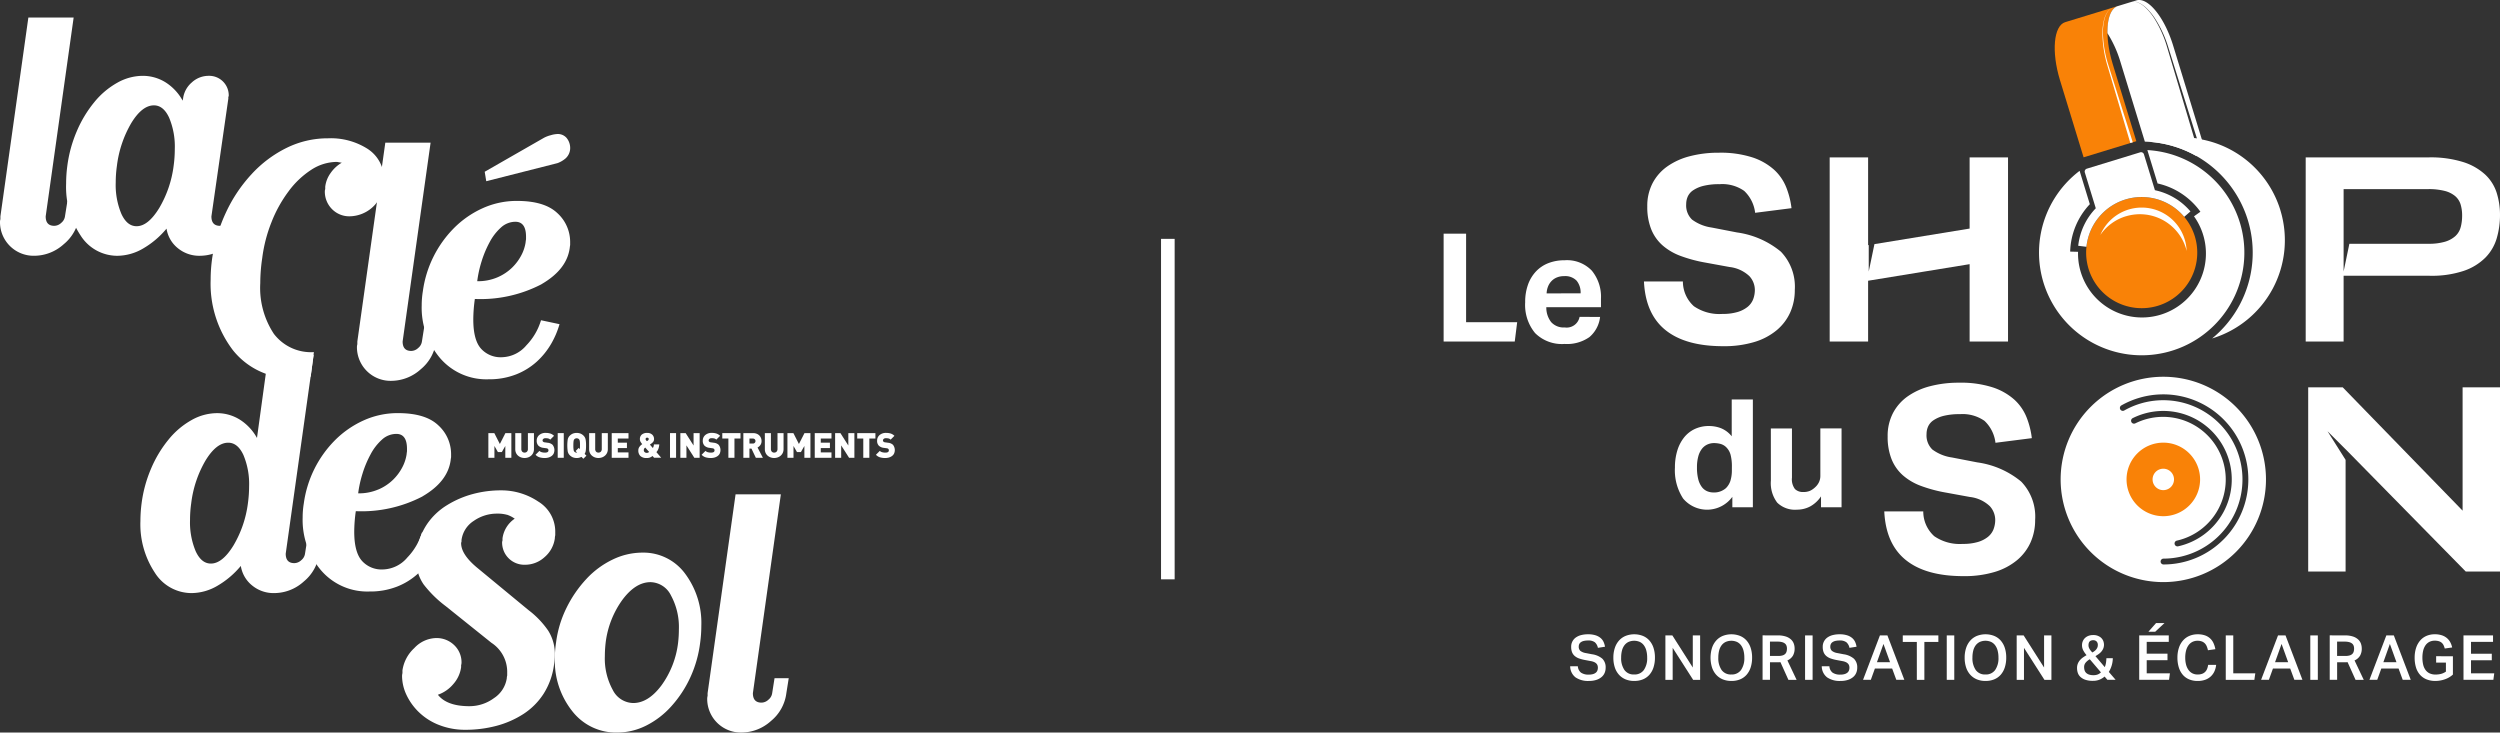 <svg xmlns="http://www.w3.org/2000/svg" xmlns:xlink="http://www.w3.org/1999/xlink" width="367.131" height="107.577" viewBox="0 0 367.131 107.577">
  <rect x="0" y="0" width="367.131" height="107.577" fill="#333333" stroke="none"/>
  <defs>
    <clipPath id="clip-path">
      <rect id="Rectangle_927" data-name="Rectangle 927" width="131.406" height="105" fill="#fff"/>
    </clipPath>
    <clipPath id="clip-path-2">
      <rect id="Rectangle_931" data-name="Rectangle 931" width="155.131" height="100" fill="#fff"/>
    </clipPath>
  </defs>
  <g id="Groupe_5771" data-name="Groupe 5771" transform="translate(0 -3.423)">
    <g id="Groupe_313" data-name="Groupe 313" transform="translate(0 6)">
      <g id="Groupe_312" data-name="Groupe 312" clip-path="url(#clip-path)">
        <path id="Tracé_290" data-name="Tracé 290" d="M9.369,33.277a6.477,6.477,0,0,1-4.337,1.706A4.939,4.939,0,0,1,0,29.953a1.55,1.55,0,0,1,.06-.347V29.2L4.165,0h6.65L6.709,29.2c0,.927.423,1.386,1.27,1.386a1.52,1.52,0,0,0,1.012-.434,1.485,1.485,0,0,0,.549-.952L9.89,27h2.082l-.347,2.2a6.3,6.3,0,0,1-2.255,4.077" transform="translate(0 0)" fill="#fff"/>
        <path id="Tracé_291" data-name="Tracé 291" d="M43.6,40.529a1.528,1.528,0,0,0,1.012-.434,1.492,1.492,0,0,0,.55-.952l.345-2.2h2.084l-.349,2.2a6.278,6.278,0,0,1-2.253,4.076,6.47,6.47,0,0,1-4.337,1.706A4.938,4.938,0,0,1,37.385,43.8a4.575,4.575,0,0,1-1.648-2.861,12.79,12.79,0,0,1-3.44,2.917,7.575,7.575,0,0,1-3.788,1.072A6.37,6.37,0,0,1,23.1,41.918a12.878,12.878,0,0,1-2.109-7.575,20.126,20.126,0,0,1,.173-2.6,19.169,19.169,0,0,1,1.386-5.09,17.5,17.5,0,0,1,2.573-4.278,11.71,11.71,0,0,1,3.384-2.862,7.654,7.654,0,0,1,3.7-1.012,6.3,6.3,0,0,1,3.385.954,7.381,7.381,0,0,1,2.515,2.69l.056-.289a3.725,3.725,0,0,1,1.272-2.373,3.631,3.631,0,0,1,2.486-.983,2.868,2.868,0,0,1,2.951,2.948l-.06.175v.233L42.327,39.143c0,.927.425,1.386,1.274,1.386m-8.963-2.572a16.187,16.187,0,0,0,2.139-6.216,18.387,18.387,0,0,0,.173-2.488,10.962,10.962,0,0,0-.84-4.626c-.557-1.193-1.3-1.791-2.225-1.791q-1.735,0-3.325,2.6a16.36,16.36,0,0,0-2.112,6.3,17.164,17.164,0,0,0-.172,2.427,10.943,10.943,0,0,0,.838,4.626q.838,1.8,2.225,1.794,1.678,0,3.3-2.631" transform="translate(-11.281 -9.941)" fill="#fff"/>
        <path id="Tracé_292" data-name="Tracé 292" d="M122.685,72.991a6.491,6.491,0,0,1-4.337,1.7,4.939,4.939,0,0,1-5.033-5.029,1.638,1.638,0,0,1,.058-.349v-.4l4.107-29.2h6.65l-4.107,29.2c0,.927.425,1.388,1.272,1.388a1.523,1.523,0,0,0,1.012-.434,1.5,1.5,0,0,0,.549-.954l.347-2.2h2.084l-.349,2.2a6.289,6.289,0,0,1-2.253,4.078" transform="translate(-60.896 -21.341)" fill="#fff"/>
        <path id="Tracé_293" data-name="Tracé 293" d="M151.474,59.023a19.386,19.386,0,0,1-9.8,2.168,22.329,22.329,0,0,0-.229,3.007q0,3.009,1.126,4.281a3.865,3.865,0,0,0,3.036,1.27,4.858,4.858,0,0,0,3.645-1.763,8.952,8.952,0,0,0,2.138-3.67l2.718.578a12.732,12.732,0,0,1-1.216,2.862,11.065,11.065,0,0,1-2.08,2.6,9.9,9.9,0,0,1-3.065,1.908,10.759,10.759,0,0,1-4.048.723,8.954,8.954,0,0,1-7.143-3.124,11.458,11.458,0,0,1-2.687-7.746,12.877,12.877,0,0,1,.173-2.084,16.276,16.276,0,0,1,4.568-9.252,14.135,14.135,0,0,1,4.221-2.92,12.113,12.113,0,0,1,5.031-1.068q4.047,0,5.927,1.79a5.718,5.718,0,0,1,1.88,4.281v.4c-.038.231-.056.367-.056.4q-.407,3.183-4.137,5.349M145,58.011a7.1,7.1,0,0,0,2.169-1.446,7.194,7.194,0,0,0,1.361-1.85,5.919,5.919,0,0,0,.6-1.848c0-.04.022-.193.06-.465v-.347q0-2.195-1.561-2.2a3.133,3.133,0,0,0-2.112.838,7.753,7.753,0,0,0-1.676,2.169,15.477,15.477,0,0,0-1.185,2.831,16.847,16.847,0,0,0-.634,2.891A7.243,7.243,0,0,0,145,58.011m-1.879-15.5,8.674-4.971a4.434,4.434,0,0,1,1.041-.4,3.938,3.938,0,0,1,.983-.173,1.7,1.7,0,0,1,1.33.578,2.339,2.339,0,0,1,.52,1.619A2.059,2.059,0,0,1,155,40.548a3.86,3.86,0,0,1-1.185.694L143.348,43.9Z" transform="translate(-71.941 -19.865)" fill="#fff"/>
        <path id="Tracé_294" data-name="Tracé 294" d="M63.367,107.081h6.65l-4.106,29.2q0,1.388,1.274,1.386a1.531,1.531,0,0,0,1.012-.433,1.493,1.493,0,0,0,.548-.952l.347-2.2h2.082l-.347,2.2a6.285,6.285,0,0,1-2.255,4.077,6.479,6.479,0,0,1-4.337,1.706,4.942,4.942,0,0,1-3.265-1.127,4.573,4.573,0,0,1-1.65-2.863,12.8,12.8,0,0,1-3.44,2.919,7.583,7.583,0,0,1-3.788,1.071,6.37,6.37,0,0,1-5.406-3.007,12.865,12.865,0,0,1-2.111-7.576,20.459,20.459,0,0,1,.173-2.6,19.14,19.14,0,0,1,1.388-5.088,17.426,17.426,0,0,1,2.573-4.278,11.721,11.721,0,0,1,3.383-2.862,7.64,7.64,0,0,1,3.7-1.012,6.291,6.291,0,0,1,3.383.952,7.415,7.415,0,0,1,2.517,2.69ZM58.222,135.1a16.175,16.175,0,0,0,2.138-6.216,18.374,18.374,0,0,0,.175-2.486,10.956,10.956,0,0,0-.84-4.626q-.838-1.79-2.226-1.791-1.735,0-3.325,2.6a16.315,16.315,0,0,0-2.111,6.3,17.188,17.188,0,0,0-.172,2.429,10.94,10.94,0,0,0,.837,4.626q.838,1.8,2.226,1.794,1.675,0,3.3-2.633" transform="translate(-23.954 -57.546)" fill="#fff"/>
        <path id="Tracé_295" data-name="Tracé 295" d="M113.682,137.81a19.388,19.388,0,0,1-9.8,2.168,22.282,22.282,0,0,0-.231,3.007q0,3.009,1.127,4.281a3.861,3.861,0,0,0,3.036,1.272,4.856,4.856,0,0,0,3.643-1.766,8.934,8.934,0,0,0,2.14-3.67l2.717.578a12.762,12.762,0,0,1-1.214,2.862,11.108,11.108,0,0,1-2.081,2.6,9.9,9.9,0,0,1-3.065,1.908,10.766,10.766,0,0,1-4.048.723,8.953,8.953,0,0,1-7.141-3.124,11.451,11.451,0,0,1-2.689-7.747,12.663,12.663,0,0,1,.173-2.084,16.268,16.268,0,0,1,4.568-9.252,14.169,14.169,0,0,1,4.222-2.92,12.1,12.1,0,0,1,5.03-1.068q4.05,0,5.927,1.791a5.712,5.712,0,0,1,1.879,4.281v.4c-.039.229-.058.365-.058.4q-.406,3.182-4.134,5.349m-6.476-1.012a7.058,7.058,0,0,0,2.168-1.446,7.178,7.178,0,0,0,1.359-1.849,6.014,6.014,0,0,0,.607-1.85c0-.04.019-.192.058-.463v-.349q0-2.2-1.562-2.2a3.126,3.126,0,0,0-2.11.838,7.726,7.726,0,0,0-1.677,2.169,15.33,15.33,0,0,0-1.185,2.832,16.848,16.848,0,0,0-.636,2.891,7.248,7.248,0,0,0,2.978-.578" transform="translate(-51.631 -67.488)" fill="#fff"/>
        <path id="Tracé_296" data-name="Tracé 296" d="M143.049,153.69a5.072,5.072,0,0,0-1.476-.173,5.918,5.918,0,0,0-3.412,1.07,3.946,3.946,0,0,0-1.793,2.807v.229a1.006,1.006,0,0,0-.058.231q0,1.621,2.257,3.527l7.631,6.3a13.061,13.061,0,0,1,2.891,3.009,6.393,6.393,0,0,1,.983,3.585,8.289,8.289,0,0,1-.116,1.386,10.429,10.429,0,0,1-1.532,4.308,9.979,9.979,0,0,1-2.978,2.98,13.876,13.876,0,0,1-3.961,1.735,17.656,17.656,0,0,1-4.539.578,10.453,10.453,0,0,1-3.846-.694,8.849,8.849,0,0,1-2.978-1.88,8.624,8.624,0,0,1-1.85-2.575,6.623,6.623,0,0,1-.636-2.774,2.55,2.55,0,0,1,.058-.407v-.4a5.533,5.533,0,0,1,1.735-3.265,4.517,4.517,0,0,1,3.18-1.476,3.7,3.7,0,0,1,2.689,1.043,3.473,3.473,0,0,1,1.07,2.6,1.613,1.613,0,0,1-.058.345v.289a4.68,4.68,0,0,1-1.128,2.458,5.183,5.183,0,0,1-2.284,1.59q1.328,1.681,4.626,1.679a6.048,6.048,0,0,0,3.614-1.187,4.234,4.234,0,0,0,1.88-2.92,1.647,1.647,0,0,1,.058-.4v-.4a5.094,5.094,0,0,0-2.313-4.4l-6.708-5.378a16.825,16.825,0,0,1-3.238-3.18,6.2,6.2,0,0,1-1.1-3.759,7.23,7.23,0,0,1,.116-1.272,9.26,9.26,0,0,1,1.474-3.844A9.594,9.594,0,0,1,134.2,152.3a14.169,14.169,0,0,1,3.789-1.65,15.834,15.834,0,0,1,4.162-.55,9.722,9.722,0,0,1,5.493,1.65,5.168,5.168,0,0,1,2.489,4.538v.4a2.3,2.3,0,0,0-.06.463,4.394,4.394,0,0,1-1.5,2.747,4.237,4.237,0,0,1-2.891,1.127,3.258,3.258,0,0,1-3.351-3.352l.056-.233v-.289a4.152,4.152,0,0,1,1.793-2.891,4.255,4.255,0,0,0-1.126-.578" transform="translate(-68.593 -80.667)" fill="#fff"/>
        <path id="Tracé_297" data-name="Tracé 297" d="M195.248,172.924a12.082,12.082,0,0,1,2.4,7.689,18.049,18.049,0,0,1-.173,2.486,17.192,17.192,0,0,1-1.446,5.089,16.725,16.725,0,0,1-2.774,4.223,12.494,12.494,0,0,1-3.731,2.861,9.519,9.519,0,0,1-4.25,1.012,8.135,8.135,0,0,1-6.563-3.121,11.877,11.877,0,0,1-2.573-7.806,15.505,15.505,0,0,1,.173-2.257,16.031,16.031,0,0,1,1.533-5.116,17.566,17.566,0,0,1,2.92-4.252,12.8,12.8,0,0,1,3.874-2.86,10.03,10.03,0,0,1,4.337-1.012,7.594,7.594,0,0,1,6.274,3.065m-11.768,12.143a9.533,9.533,0,0,0,1.156,4.942,3.427,3.427,0,0,0,3.007,1.937q2.2,0,4.135-2.571a13.33,13.33,0,0,0,2.457-6.276,16.649,16.649,0,0,0,.116-1.964,9.712,9.712,0,0,0-1.156-4.975,3.426,3.426,0,0,0-3.007-1.964q-2.2,0-4.134,2.6a13.5,13.5,0,0,0-2.458,6.3,17.732,17.732,0,0,0-.116,1.968" transform="translate(-94.657 -91.283)" fill="#fff"/>
        <path id="Tracé_298" data-name="Tracé 298" d="M233.877,184.635a6.475,6.475,0,0,1-4.337,1.7,4.939,4.939,0,0,1-5.033-5.029,1.641,1.641,0,0,1,.058-.349v-.4l4.107-29.2h6.65l-4.107,29.2c0,.927.425,1.388,1.272,1.388a1.52,1.52,0,0,0,1.012-.434,1.489,1.489,0,0,0,.549-.954l.347-2.2h2.084l-.349,2.2a6.286,6.286,0,0,1-2.253,4.078" transform="translate(-120.652 -81.339)" fill="#fff"/>
        <path id="Tracé_299" data-name="Tracé 299" d="M90.03,39.954A10.049,10.049,0,0,0,84.1,38.335a13.639,13.639,0,0,0-6.042,1.39A17.427,17.427,0,0,0,72.884,43.6,21.665,21.665,0,0,0,69.1,49.266a24.3,24.3,0,0,0-2,6.65,22.522,22.522,0,0,0-.229,3.18,16.1,16.1,0,0,0,3.265,10.348,10.924,10.924,0,0,0,9.052,4.107,14.021,14.021,0,0,0,2.379-.224l.466-3.594h-.011a6.852,6.852,0,0,1-5.869-2.687,12.245,12.245,0,0,1-1.995-7.432,25.353,25.353,0,0,1,.289-3.7,21.536,21.536,0,0,1,1.359-5.264,19.311,19.311,0,0,1,2.516-4.537,12.777,12.777,0,0,1,3.325-3.154A6.956,6.956,0,0,1,85.433,41.8c.192.04.423.078.694.118a5.123,5.123,0,0,0-1.648,1.53,4.3,4.3,0,0,0-.781,1.995V45.8a.913.913,0,0,0-.058.289,3.628,3.628,0,0,0,1.041,2.631,3.545,3.545,0,0,0,2.659,1.068,5.11,5.11,0,0,0,4.915-4.337,3.367,3.367,0,0,1,.059-.518v-.465a5.222,5.222,0,0,0-2.284-4.51" transform="translate(-35.937 -20.601)" fill="#fff"/>
        <path id="Tracé_300" data-name="Tracé 300" d="M157.522,135.547v-1.735l-.514.9h-.57l-.514-.9v1.735h-.891v-3.623h.875l.814,1.6.814-1.6h.875v3.623Z" transform="translate(-83.316 -70.897)" fill="#fff"/>
        <path id="Tracé_301" data-name="Tracé 301" d="M166.211,134.807a1.207,1.207,0,0,1-.3.414,1.332,1.332,0,0,1-.443.265,1.543,1.543,0,0,1-.532.092,1.527,1.527,0,0,1-.53-.092,1.341,1.341,0,0,1-.44-.265,1.176,1.176,0,0,1-.295-.414,1.321,1.321,0,0,1-.1-.532v-2.351h.89v2.331a.558.558,0,0,0,.127.389.45.45,0,0,0,.351.14.467.467,0,0,0,.356-.14.543.543,0,0,0,.132-.389v-2.331h.89v2.351a1.3,1.3,0,0,1-.106.532" transform="translate(-87.903 -70.897)" fill="#fff"/>
        <path id="Tracé_302" data-name="Tracé 302" d="M172.672,134.886a1.007,1.007,0,0,1-.3.359,1.422,1.422,0,0,1-.448.222,1.887,1.887,0,0,1-.544.076,2.609,2.609,0,0,1-.781-.1,1.389,1.389,0,0,1-.594-.374l.57-.57a.778.778,0,0,0,.348.193,1.687,1.687,0,0,0,.461.061q.519,0,.519-.326a.3.3,0,0,0-.071-.214.4.4,0,0,0-.239-.1l-.214-.031-.224-.031a1.244,1.244,0,0,1-.728-.321,1.008,1.008,0,0,1-.249-.728,1.056,1.056,0,0,1,.359-.824,1.394,1.394,0,0,1,.965-.321,2.142,2.142,0,0,1,.694.1,1.359,1.359,0,0,1,.526.331l-.56.56a.619.619,0,0,0-.3-.175,1.689,1.689,0,0,0-.387-.038.467.467,0,0,0-.326.1.308.308,0,0,0-.112.234.23.23,0,0,0,.071.168.411.411,0,0,0,.249.107l.2.025.239.036a1.217,1.217,0,0,1,.712.3,1.244,1.244,0,0,1,.163,1.277" transform="translate(-91.361 -70.861)" fill="#fff"/>
        <rect id="Rectangle_925" data-name="Rectangle 925" width="0.89" height="3.623" transform="translate(81.9 61.027)" fill="#fff"/>
        <path id="Tracé_303" data-name="Tracé 303" d="M182.443,135.654l-.279-.28a1.38,1.38,0,0,1-.7.168,1.467,1.467,0,0,1-.565-.1,1.387,1.387,0,0,1-.448-.306,1.072,1.072,0,0,1-.3-.555,6.145,6.145,0,0,1,0-1.761,1.076,1.076,0,0,1,.3-.555,1.393,1.393,0,0,1,.448-.305,1.619,1.619,0,0,1,1.13,0,1.391,1.391,0,0,1,.447.305,1.073,1.073,0,0,1,.3.555,4.7,4.7,0,0,1,.063.88,6,6,0,0,1-.036.746,1.188,1.188,0,0,1-.173.491l.265.265Zm-.5-2.353a1.872,1.872,0,0,0-.025-.249.659.659,0,0,0-.041-.145.463.463,0,0,0-.058-.1.35.35,0,0,0-.145-.114.5.5,0,0,0-.211-.044.478.478,0,0,0-.208.044.4.4,0,0,0-.148.114.486.486,0,0,0-.058.1.628.628,0,0,0-.038.143c-.01.061-.019.144-.025.249s-.011.239-.011.4,0,.3.011.4.015.184.025.247a.618.618,0,0,0,.038.145.472.472,0,0,0,.058.1.424.424,0,0,0,.148.117.459.459,0,0,0,.208.046.357.357,0,0,0,.071-.005l-.229-.229.453-.453.173.173c.013-.162.02-.341.02-.534,0-.163,0-.3-.008-.4" transform="translate(-96.777 -70.861)" fill="#fff"/>
        <path id="Tracé_304" data-name="Tracé 304" d="M189.662,134.807a1.2,1.2,0,0,1-.3.414,1.326,1.326,0,0,1-.443.265,1.543,1.543,0,0,1-.532.092,1.526,1.526,0,0,1-.53-.092,1.342,1.342,0,0,1-.44-.265,1.176,1.176,0,0,1-.295-.414,1.321,1.321,0,0,1-.1-.532v-2.351h.89v2.331a.558.558,0,0,0,.127.389.45.45,0,0,0,.351.14.467.467,0,0,0,.356-.14.543.543,0,0,0,.132-.389v-2.331h.89v2.351a1.3,1.3,0,0,1-.106.532" transform="translate(-100.506 -70.897)" fill="#fff"/>
        <path id="Tracé_305" data-name="Tracé 305" d="M194.193,135.547v-3.623h2.463v.794h-1.572v.606h1.343v.794h-1.343v.636h1.572v.794Z" transform="translate(-104.36 -70.897)" fill="#fff"/>
        <path id="Tracé_306" data-name="Tracé 306" d="M204.7,135.262a1.62,1.62,0,0,1-.359.209,1.308,1.308,0,0,1-.481.072,1.281,1.281,0,0,1-.926-.293,1.111,1.111,0,0,1-.3-.836.857.857,0,0,1,.168-.517,1.548,1.548,0,0,1,.407-.389,2.047,2.047,0,0,1-.244-.341.819.819,0,0,1-.1-.408.832.832,0,0,1,.278-.656,1.153,1.153,0,0,1,.786-.244,1.046,1.046,0,0,1,.743.252.861.861,0,0,1,.27.659.643.643,0,0,1-.089.343,1.028,1.028,0,0,1-.267.278l-.114.086c-.049.038-.1.071-.14.1l.427.494a.583.583,0,0,0,.112-.227,1.722,1.722,0,0,0,.056-.3h.784a2.349,2.349,0,0,1-.128.643,1.489,1.489,0,0,1-.295.492l.707.829h-1.048l-.229-.265Zm-1.048-1.252a.532.532,0,0,0-.168.175.484.484,0,0,0-.045.222.347.347,0,0,0,.124.272.436.436,0,0,0,.3.109.518.518,0,0,0,.206-.035.667.667,0,0,0,.15-.1Zm.28-1.45a.2.2,0,0,0-.229.219.236.236,0,0,0,.056.139,1.459,1.459,0,0,0,.127.145l.01.01.062-.043.061-.044a.276.276,0,0,0,.142-.213c0-.142-.076-.214-.229-.214" transform="translate(-108.894 -70.861)" fill="#fff"/>
        <rect id="Rectangle_926" data-name="Rectangle 926" width="0.89" height="3.623" transform="translate(98.392 61.027)" fill="#fff"/>
        <path id="Tracé_307" data-name="Tracé 307" d="M218.034,135.547l-1.16-1.822v1.822h-.891v-3.623h.779l1.161,1.822v-1.822h.891v3.623Z" transform="translate(-116.07 -70.897)" fill="#fff"/>
        <path id="Tracé_308" data-name="Tracé 308" d="M225.393,134.886a1.007,1.007,0,0,1-.3.359,1.423,1.423,0,0,1-.448.222,1.887,1.887,0,0,1-.544.076,2.609,2.609,0,0,1-.781-.1,1.389,1.389,0,0,1-.594-.374l.57-.57a.777.777,0,0,0,.348.193,1.687,1.687,0,0,0,.461.061q.519,0,.519-.326a.3.3,0,0,0-.071-.214.4.4,0,0,0-.239-.1l-.214-.031-.224-.031a1.244,1.244,0,0,1-.728-.321A1.008,1.008,0,0,1,222.9,133a1.055,1.055,0,0,1,.359-.824,1.394,1.394,0,0,1,.965-.321,2.143,2.143,0,0,1,.694.1,1.359,1.359,0,0,1,.526.331l-.56.56a.619.619,0,0,0-.3-.175,1.69,1.69,0,0,0-.387-.038.467.467,0,0,0-.326.1.308.308,0,0,0-.112.234.23.23,0,0,0,.071.168.411.411,0,0,0,.249.107l.2.025.239.036a1.217,1.217,0,0,1,.712.3,1.243,1.243,0,0,1,.163,1.277" transform="translate(-119.694 -70.861)" fill="#fff"/>
        <path id="Tracé_309" data-name="Tracé 309" d="M231.085,132.718v2.829h-.891v-2.829H229.3v-.794h2.672v.794Z" transform="translate(-123.229 -70.897)" fill="#fff"/>
        <path id="Tracé_310" data-name="Tracé 310" d="M237.813,135.548l-.641-1.348h-.3v1.348h-.891v-3.623h1.435a1.394,1.394,0,0,1,.525.094,1.108,1.108,0,0,1,.392.259,1.134,1.134,0,0,1,.239.377,1.2,1.2,0,0,1,.081.435.983.983,0,0,1-.171.582,1.1,1.1,0,0,1-.42.364l.784,1.511Zm-.155-2.715a.372.372,0,0,0-.282-.109h-.5v.733h.5a.371.371,0,0,0,.282-.11.368.368,0,0,0,0-.514" transform="translate(-126.817 -70.897)" fill="#fff"/>
        <path id="Tracé_311" data-name="Tracé 311" d="M245.443,134.807a1.2,1.2,0,0,1-.3.414,1.326,1.326,0,0,1-.443.265,1.543,1.543,0,0,1-.532.092,1.527,1.527,0,0,1-.53-.092,1.342,1.342,0,0,1-.44-.265,1.176,1.176,0,0,1-.295-.414,1.321,1.321,0,0,1-.1-.532v-2.351h.891v2.331a.558.558,0,0,0,.127.389.45.45,0,0,0,.351.14.467.467,0,0,0,.356-.14.543.543,0,0,0,.132-.389v-2.331h.89v2.351a1.3,1.3,0,0,1-.106.532" transform="translate(-130.483 -70.897)" fill="#fff"/>
        <path id="Tracé_312" data-name="Tracé 312" d="M252.462,135.547v-1.735l-.514.9h-.57l-.514-.9v1.735h-.891v-3.623h.875l.814,1.6.814-1.6h.875v3.623Z" transform="translate(-134.337 -70.897)" fill="#fff"/>
        <path id="Tracé_313" data-name="Tracé 313" d="M258.642,135.547v-3.623H261.1v.794h-1.572v.606h1.343v.794h-1.343v.636H261.1v.794Z" transform="translate(-138.995 -70.897)" fill="#fff"/>
        <path id="Tracé_314" data-name="Tracé 314" d="M267.16,135.547,266,133.726v1.822h-.89v-3.623h.779l1.161,1.822v-1.822h.89v3.623Z" transform="translate(-142.471 -70.897)" fill="#fff"/>
        <path id="Tracé_315" data-name="Tracé 315" d="M273.908,132.718v2.829h-.891v-2.829h-.89v-.794H274.8v.794Z" transform="translate(-146.242 -70.897)" fill="#fff"/>
        <path id="Tracé_316" data-name="Tracé 316" d="M280.733,134.886a1.007,1.007,0,0,1-.3.359,1.422,1.422,0,0,1-.448.222,1.887,1.887,0,0,1-.544.076,2.609,2.609,0,0,1-.781-.1,1.389,1.389,0,0,1-.594-.374l.57-.57a.777.777,0,0,0,.348.193,1.687,1.687,0,0,0,.461.061q.519,0,.519-.326a.3.3,0,0,0-.071-.214.4.4,0,0,0-.239-.1l-.214-.031-.224-.031a1.244,1.244,0,0,1-.728-.321,1.008,1.008,0,0,1-.249-.728,1.056,1.056,0,0,1,.359-.824,1.394,1.394,0,0,1,.965-.321,2.143,2.143,0,0,1,.694.1,1.36,1.36,0,0,1,.526.331l-.56.56a.619.619,0,0,0-.3-.175,1.689,1.689,0,0,0-.387-.038.467.467,0,0,0-.326.1.308.308,0,0,0-.112.234.23.23,0,0,0,.071.168.411.411,0,0,0,.249.107l.2.025.239.036a1.217,1.217,0,0,1,.712.3,1.244,1.244,0,0,1,.163,1.277" transform="translate(-149.434 -70.861)" fill="#fff"/>
      </g>
    </g>
    <g id="Groupe_314" data-name="Groupe 314" transform="translate(212 3.423)" clip-path="url(#clip-path-2)">
      <path id="Tracé_317" data-name="Tracé 317" d="M263.789,81.779a8.159,8.159,0,1,1-10.19-5.414,8.16,8.16,0,0,1,10.19,5.414" transform="translate(-153.473 -47.068)" fill="#f98207"/>
      <path id="Tracé_318" data-name="Tracé 318" d="M263.735,149.741a15.077,15.077,0,1,0,0,21.322,15.077,15.077,0,0,0,0-21.322m-15.347,2.234a.429.429,0,0,1,.192-.575,10.06,10.06,0,1,1,6.667,18.825.428.428,0,1,1-.185-.836,9.2,9.2,0,1,0-6.1-17.221.428.428,0,0,1-.575-.192M261.9,169.232a12.409,12.409,0,0,1-8.794,3.658h0a.428.428,0,0,1,0-.857,11.632,11.632,0,1,0-5.768-21.755.428.428,0,1,1-.422-.745,12.49,12.49,0,0,1,14.987,19.7" transform="translate(-147.387 -89.997)" fill="#fff"/>
      <path id="Tracé_319" data-name="Tracé 319" d="M97.654,168.378a4.592,4.592,0,0,1-7.23.244,7.581,7.581,0,0,1-1.2-4.547,8.4,8.4,0,0,1,.343-2.473,5.8,5.8,0,0,1,.987-1.929,4.407,4.407,0,0,1,1.575-1.253,4.844,4.844,0,0,1,2.107-.444,5,5,0,0,1,1.719.31,3.9,3.9,0,0,1,1.608,1.2v-5.411h3.105v15.835H97.654Zm-.067-4.391a6.747,6.747,0,0,0-.188-1.774,2.451,2.451,0,0,0-.61-1.087,1.9,1.9,0,0,0-.876-.521,3.8,3.8,0,0,0-.943-.122,2.382,2.382,0,0,0-.965.2,2.14,2.14,0,0,0-.8.621,3.113,3.113,0,0,0-.544,1.109,5.958,5.958,0,0,0-.2,1.641,6.788,6.788,0,0,0,.188,1.741,3.207,3.207,0,0,0,.521,1.131,1.93,1.93,0,0,0,.776.621,2.407,2.407,0,0,0,.954.188,2.6,2.6,0,0,0,1.819-.643,2.705,2.705,0,0,0,.654-1.075,5.252,5.252,0,0,0,.211-1.63Z" transform="translate(-55.256 -95.415)" fill="#fff"/>
      <path id="Tracé_320" data-name="Tracé 320" d="M126.216,165.259h3.1v7.23a2.355,2.355,0,0,0,.444,1.674,1.671,1.671,0,0,0,1.22.432,2.378,2.378,0,0,0,.987-.177,2.782,2.782,0,0,0,.743-.51,2.351,2.351,0,0,0,.566-.743,2.128,2.128,0,0,0,.21-.943v-6.964H136.6v11.577h-3.016v-1.6a4.53,4.53,0,0,1-1.608,1.486,4.106,4.106,0,0,1-1.918.466,3.729,3.729,0,0,1-2.906-1.031,4.752,4.752,0,0,1-.931-3.249Z" transform="translate(-78.163 -102.342)" fill="#fff"/>
      <path id="Tracé_321" data-name="Tracé 321" d="M175.7,166.52a4.882,4.882,0,0,0,1.61,3.636,6.59,6.59,0,0,0,4.185,1.136,7.586,7.586,0,0,0,2.235-.284,4.265,4.265,0,0,0,1.477-.757,2.7,2.7,0,0,0,.814-1.118,3.887,3.887,0,0,0,.246-1.4,3.006,3.006,0,0,0-.8-1.988,5.076,5.076,0,0,0-2.916-1.344l-3.522-.644a20.753,20.753,0,0,1-3.674-.985,8.464,8.464,0,0,1-2.67-1.572,6.3,6.3,0,0,1-1.647-2.367,8.849,8.849,0,0,1-.568-3.333,7.214,7.214,0,0,1,.777-3.409,6.967,6.967,0,0,1,2.158-2.462,10.129,10.129,0,0,1,3.315-1.5,16.554,16.554,0,0,1,4.242-.511,15.225,15.225,0,0,1,4.924.682,8.957,8.957,0,0,1,3.181,1.8,7.037,7.037,0,0,1,1.8,2.594,12.187,12.187,0,0,1,.776,3.068l-5.34.681a5.269,5.269,0,0,0-1.61-3.219,5.6,5.6,0,0,0-3.617-.985,9.448,9.448,0,0,0-2.367.246,4.723,4.723,0,0,0-1.5.644,2.2,2.2,0,0,0-.8.928,2.758,2.758,0,0,0-.227,1.1,2.883,2.883,0,0,0,.852,2.272,6.337,6.337,0,0,0,2.9,1.174l3.712.72a12.859,12.859,0,0,1,6.439,2.822,7.408,7.408,0,0,1,2.045,5.624,8.007,8.007,0,0,1-.663,3.276,7.31,7.31,0,0,1-1.969,2.613,9.3,9.3,0,0,1-3.276,1.742,15.328,15.328,0,0,1-4.62.625q-5.53,0-8.465-2.367t-3.162-7.139Z" transform="translate(-105.264 -91.418)" fill="#fff"/>
      <path id="Tracé_322" data-name="Tracé 322" d="M356.152,149.411v18.106l-17.6-18.106h-5.075v27.042h5.492V160.059l-2.656-4.206,2.656,2.654V158.5l.408.415h0l17.234,17.539h5.037V149.411Z" transform="translate(-206.513 -92.527)" fill="#fff"/>
      <path id="Tracé_323" data-name="Tracé 323" d="M82.988,77.816a4.882,4.882,0,0,0,1.61,3.636,6.59,6.59,0,0,0,4.185,1.136,7.585,7.585,0,0,0,2.235-.284,4.265,4.265,0,0,0,1.477-.757,2.7,2.7,0,0,0,.814-1.118,3.886,3.886,0,0,0,.246-1.4,3.006,3.006,0,0,0-.8-1.988,5.076,5.076,0,0,0-2.916-1.344l-3.522-.644a20.755,20.755,0,0,1-3.674-.985,8.464,8.464,0,0,1-2.67-1.572,6.3,6.3,0,0,1-1.647-2.367,8.848,8.848,0,0,1-.568-3.333,7.214,7.214,0,0,1,.777-3.409A6.967,6.967,0,0,1,80.7,60.924a10.129,10.129,0,0,1,3.315-1.5,16.555,16.555,0,0,1,4.242-.511,15.225,15.225,0,0,1,4.924.682,8.957,8.957,0,0,1,3.181,1.8,7.042,7.042,0,0,1,1.8,2.594,12.189,12.189,0,0,1,.776,3.068l-5.34.681a5.269,5.269,0,0,0-1.61-3.219,5.6,5.6,0,0,0-3.617-.985A9.448,9.448,0,0,0,86,63.783a4.722,4.722,0,0,0-1.5.644,2.2,2.2,0,0,0-.8.928,2.758,2.758,0,0,0-.227,1.1,2.883,2.883,0,0,0,.852,2.273,6.337,6.337,0,0,0,2.9,1.174l3.712.72a12.859,12.859,0,0,1,6.439,2.822,7.408,7.408,0,0,1,2.045,5.624,8.007,8.007,0,0,1-.663,3.276,7.31,7.31,0,0,1-1.969,2.613A9.3,9.3,0,0,1,93.517,86.7a15.329,15.329,0,0,1-4.62.625q-5.53,0-8.465-2.367t-3.162-7.139Z" transform="translate(-47.851 -36.486)" fill="#fff"/>
      <path id="Tracé_324" data-name="Tracé 324" d="M0,90.144H3.3v13h7.5l-.355,2.839H0Z" transform="translate(0 -55.825)" fill="#fff"/>
      <path id="Tracé_325" data-name="Tracé 325" d="M42.457,108.713a4.543,4.543,0,0,1-1.563,2.96,5.706,5.706,0,0,1-3.649,1.009,5.567,5.567,0,0,1-4.335-1.6,6.485,6.485,0,0,1-1.453-4.524,7.488,7.488,0,0,1,.422-2.606,5.516,5.516,0,0,1,1.186-1.941,4.986,4.986,0,0,1,1.83-1.209,6.489,6.489,0,0,1,2.351-.41,5.043,5.043,0,0,1,4,1.53,6.036,6.036,0,0,1,1.341,4.125v1.242H34.562a3.457,3.457,0,0,0,.71,2.185,2.465,2.465,0,0,0,2,.787,1.93,1.93,0,0,0,2.174-1.553Zm-2.861-3.46a2.724,2.724,0,0,0-.587-1.863,2.321,2.321,0,0,0-1.83-.665,2.734,2.734,0,0,0-1.086.2,2.3,2.3,0,0,0-.787.544,2.464,2.464,0,0,0-.5.8,3.025,3.025,0,0,0-.2.987Z" transform="translate(-19.481 -62.173)" fill="#fff"/>
      <path id="Tracé_326" data-name="Tracé 326" d="M360.582,65.953a6.274,6.274,0,0,0-1.666-2.689,8.594,8.594,0,0,0-3.219-1.856,15.932,15.932,0,0,0-5.132-.7H332.522V87.75h5.568V78.092h12.626a14.914,14.914,0,0,0,5.018-.72,8.244,8.244,0,0,0,3.182-1.95,6.767,6.767,0,0,0,1.666-2.859,12.15,12.15,0,0,0,.474-3.409,10.793,10.793,0,0,0-.474-3.2m-5.3,5a2.711,2.711,0,0,1-.777,1.307,3.941,3.941,0,0,1-1.534.833,8.3,8.3,0,0,1-2.443.3H338.936l-.846,4.073v-12.1h12.4a9.441,9.441,0,0,1,2.443.265,3.879,3.879,0,0,1,1.534.758,2.62,2.62,0,0,1,.8,1.212,5.544,5.544,0,0,1,.227,1.666,6.514,6.514,0,0,1-.208,1.685" transform="translate(-205.925 -37.595)" fill="#fff"/>
      <path id="Tracé_327" data-name="Tracé 327" d="M169.46,60.708V71.161l-13.978,2.283-.836,4.025V73.58l-.093.015V60.708H148.91V87.75h5.643V78.822l14.907-2.434V87.75H175.1V60.708Z" transform="translate(-92.217 -37.595)" fill="#fff"/>
      <path id="Tracé_328" data-name="Tracé 328" d="M292.109,63.714a15.077,15.077,0,0,0-18.829-10l-.015,0a16.306,16.306,0,0,1,8.825,28.833l.015,0a15.077,15.077,0,0,0,10-18.83" transform="translate(-169.228 -32.85)" fill="#fff"/>
      <path id="Tracé_329" data-name="Tracé 329" d="M49.959,249.358a1.282,1.282,0,0,0,.461.932,1.907,1.907,0,0,0,1.156.292,2.073,2.073,0,0,0,.63-.082,1.146,1.146,0,0,0,.411-.219.752.752,0,0,0,.219-.324,1.222,1.222,0,0,0,.064-.4,1.046,1.046,0,0,0-.046-.306.716.716,0,0,0-.164-.279,1.055,1.055,0,0,0-.32-.224,2.019,2.019,0,0,0-.512-.151l-.831-.155a5.742,5.742,0,0,1-.877-.229,2.011,2.011,0,0,1-.644-.361,1.415,1.415,0,0,1-.394-.548,2.1,2.1,0,0,1-.132-.79,1.627,1.627,0,0,1,.7-1.393,2.319,2.319,0,0,1,.782-.347,4.024,4.024,0,0,1,.982-.114,3.568,3.568,0,0,1,1.133.155,2.143,2.143,0,0,1,.74.407,1.685,1.685,0,0,1,.429.58,2.7,2.7,0,0,1,.2.685l-1.042.164a1.462,1.462,0,0,0-.443-.813,1.543,1.543,0,0,0-1-.265,2.615,2.615,0,0,0-.653.069,1.167,1.167,0,0,0-.42.192.718.718,0,0,0-.229.283.845.845,0,0,0-.069.334.818.818,0,0,0,.233.64,1.777,1.777,0,0,0,.817.329l.9.174a2.955,2.955,0,0,1,1.517.653,1.751,1.751,0,0,1,.484,1.329,1.915,1.915,0,0,1-.151.763,1.626,1.626,0,0,1-.461.612,2.3,2.3,0,0,1-.772.412,3.471,3.471,0,0,1-1.073.15,3.25,3.25,0,0,1-1.965-.525,2.073,2.073,0,0,1-.786-1.631Z" transform="translate(-30.248 -151.514)" fill="#fff"/>
      <path id="Tracé_330" data-name="Tracé 330" d="M68.537,251.514a3.278,3.278,0,0,1-1.266-.233,2.672,2.672,0,0,1-.964-.672,2.972,2.972,0,0,1-.617-1.074,4.489,4.489,0,0,1-.215-1.439,4.434,4.434,0,0,1,.22-1.444,3.062,3.062,0,0,1,.621-1.083,2.656,2.656,0,0,1,.969-.676,3.505,3.505,0,0,1,2.513,0,2.6,2.6,0,0,1,.959.672,3.053,3.053,0,0,1,.608,1.074,4.483,4.483,0,0,1,.215,1.439,4.6,4.6,0,0,1-.211,1.448,3.04,3.04,0,0,1-.6,1.078,2.567,2.567,0,0,1-.955.676,3.3,3.3,0,0,1-1.275.233m-.009-.95a1.653,1.653,0,0,0,1.425-.662,3.012,3.012,0,0,0,.485-1.814,3.966,3.966,0,0,0-.124-1.033,2.285,2.285,0,0,0-.361-.777,1.612,1.612,0,0,0-.594-.493,2.079,2.079,0,0,0-1.663,0,1.65,1.65,0,0,0-.6.493,2.183,2.183,0,0,0-.361.777,4.129,4.129,0,0,0-.119,1.033,3.037,3.037,0,0,0,.48,1.814,1.651,1.651,0,0,0,1.43.662" transform="translate(-40.548 -151.514)" fill="#fff"/>
      <path id="Tracé_331" data-name="Tracé 331" d="M85.54,245.093h1.023l3,4.715v-4.715h1.078v6.524H89.614l-3.006-4.7v4.7H85.54Z" transform="translate(-52.973 -151.781)" fill="#fff"/>
      <path id="Tracé_332" data-name="Tracé 332" d="M106.024,251.514a3.278,3.278,0,0,1-1.266-.233,2.679,2.679,0,0,1-.964-.672,2.965,2.965,0,0,1-.616-1.074,4.886,4.886,0,0,1,0-2.882,3.062,3.062,0,0,1,.621-1.083,2.656,2.656,0,0,1,.969-.676,3.5,3.5,0,0,1,2.513,0,2.6,2.6,0,0,1,.959.672,3.053,3.053,0,0,1,.608,1.074,4.483,4.483,0,0,1,.215,1.439,4.613,4.613,0,0,1-.21,1.448,3.052,3.052,0,0,1-.6,1.078,2.573,2.573,0,0,1-.955.676,3.3,3.3,0,0,1-1.275.233m-.009-.95a1.653,1.653,0,0,0,1.425-.662,3.015,3.015,0,0,0,.484-1.814,3.966,3.966,0,0,0-.123-1.033,2.285,2.285,0,0,0-.361-.777,1.609,1.609,0,0,0-.594-.493,2.079,2.079,0,0,0-1.663,0,1.65,1.65,0,0,0-.6.493,2.176,2.176,0,0,0-.361.777,4.092,4.092,0,0,0-.119,1.033,3.037,3.037,0,0,0,.48,1.814,1.65,1.65,0,0,0,1.43.662" transform="translate(-63.763 -151.514)" fill="#fff"/>
      <path id="Tracé_333" data-name="Tracé 333" d="M125.257,245.093a3.63,3.63,0,0,1,1.219.174,2.03,2.03,0,0,1,.758.453,1.538,1.538,0,0,1,.389.617,2.153,2.153,0,0,1,.11.667,2.09,2.09,0,0,1-.251,1.069,1.788,1.788,0,0,1-.809.695l1.352,2.851H126.82l-1.17-2.6c-.054.007-.112.011-.173.014s-.125,0-.192,0h-1.17v2.577h-1.087v-6.524Zm.082,3.016a2.1,2.1,0,0,0,.621-.078.936.936,0,0,0,.388-.219.8.8,0,0,0,.2-.343,1.589,1.589,0,0,0,.059-.447,1.193,1.193,0,0,0-.069-.416.734.734,0,0,0-.228-.32,1.126,1.126,0,0,0-.425-.206,2.515,2.515,0,0,0-.658-.074h-1.115v2.1Z" transform="translate(-76.189 -151.782)" fill="#fff"/>
      <rect id="Rectangle_928" data-name="Rectangle 928" width="1.106" height="6.524" transform="translate(53.079 93.312)" fill="#fff"/>
      <path id="Tracé_334" data-name="Tracé 334" d="M146.989,249.358a1.283,1.283,0,0,0,.461.932,1.907,1.907,0,0,0,1.156.292,2.071,2.071,0,0,0,.63-.082,1.139,1.139,0,0,0,.411-.219.746.746,0,0,0,.219-.324,1.222,1.222,0,0,0,.064-.4,1.045,1.045,0,0,0-.046-.306.715.715,0,0,0-.164-.279,1.06,1.06,0,0,0-.32-.224,2.023,2.023,0,0,0-.512-.151l-.831-.155a5.748,5.748,0,0,1-.877-.229,2.013,2.013,0,0,1-.644-.361,1.418,1.418,0,0,1-.393-.548,2.091,2.091,0,0,1-.132-.79,1.627,1.627,0,0,1,.7-1.393,2.321,2.321,0,0,1,.781-.347,4.024,4.024,0,0,1,.982-.114,3.566,3.566,0,0,1,1.133.155,2.139,2.139,0,0,1,.74.407,1.68,1.68,0,0,1,.429.58,2.685,2.685,0,0,1,.2.685l-1.041.164a1.464,1.464,0,0,0-.443-.813,1.544,1.544,0,0,0-1-.265,2.619,2.619,0,0,0-.653.069,1.171,1.171,0,0,0-.42.192.717.717,0,0,0-.228.283.845.845,0,0,0-.069.334.818.818,0,0,0,.233.64,1.779,1.779,0,0,0,.818.329l.9.174a2.954,2.954,0,0,1,1.517.653,1.751,1.751,0,0,1,.485,1.329,1.915,1.915,0,0,1-.151.763,1.623,1.623,0,0,1-.461.612,2.3,2.3,0,0,1-.772.412,3.474,3.474,0,0,1-1.074.15,3.251,3.251,0,0,1-1.964-.525,2.074,2.074,0,0,1-.786-1.631Z" transform="translate(-90.337 -151.514)" fill="#fff"/>
      <path id="Tracé_335" data-name="Tracé 335" d="M164.248,245.092h1.1l2.485,6.524h-1.179l-.612-1.663h-2.531l-.6,1.663h-1.142Zm1.489,3.939-.969-2.687-.959,2.687Z" transform="translate(-100.177 -151.781)" fill="#fff"/>
      <path id="Tracé_336" data-name="Tracé 336" d="M179.163,246.052H177.1v-.96h5.227v.96h-2.056v5.565h-1.106Z" transform="translate(-109.673 -151.781)" fill="#fff"/>
      <rect id="Rectangle_929" data-name="Rectangle 929" width="1.105" height="6.524" transform="translate(73.885 93.312)" fill="#fff"/>
      <path id="Tracé_337" data-name="Tracé 337" d="M204.039,251.514a3.278,3.278,0,0,1-1.266-.233,2.671,2.671,0,0,1-.964-.672,2.972,2.972,0,0,1-.617-1.074,4.488,4.488,0,0,1-.215-1.439,4.435,4.435,0,0,1,.22-1.444,3.061,3.061,0,0,1,.621-1.083,2.656,2.656,0,0,1,.969-.676,3.505,3.505,0,0,1,2.513,0,2.6,2.6,0,0,1,.959.672,3.053,3.053,0,0,1,.608,1.074,4.482,4.482,0,0,1,.215,1.439,4.6,4.6,0,0,1-.211,1.448,3.039,3.039,0,0,1-.6,1.078,2.567,2.567,0,0,1-.955.676,3.3,3.3,0,0,1-1.275.233m-.009-.95a1.653,1.653,0,0,0,1.425-.662,3.013,3.013,0,0,0,.485-1.814,3.965,3.965,0,0,0-.124-1.033,2.285,2.285,0,0,0-.361-.777,1.612,1.612,0,0,0-.594-.493,2.079,2.079,0,0,0-1.663,0,1.65,1.65,0,0,0-.6.493,2.183,2.183,0,0,0-.361.777,4.129,4.129,0,0,0-.119,1.033,3.037,3.037,0,0,0,.48,1.814,1.651,1.651,0,0,0,1.43.662" transform="translate(-124.462 -151.514)" fill="#fff"/>
      <path id="Tracé_338" data-name="Tracé 338" d="M221.042,245.093h1.023l3,4.715v-4.715h1.078v6.524h-1.024l-3.006-4.7v4.7h-1.069Z" transform="translate(-136.887 -151.781)" fill="#fff"/>
      <path id="Tracé_339" data-name="Tracé 339" d="M248.369,251.044a2.68,2.68,0,0,1-.731.452,2.518,2.518,0,0,1-.987.178,3.325,3.325,0,0,1-1.133-.164,1.981,1.981,0,0,1-.717-.429,1.441,1.441,0,0,1-.375-.6,2.294,2.294,0,0,1-.105-.685,1.7,1.7,0,0,1,.119-.653,1.829,1.829,0,0,1,.315-.512,2.459,2.459,0,0,1,.448-.4q.251-.174.516-.329a3.594,3.594,0,0,1-.457-.649,1.629,1.629,0,0,1-.21-.813,1.479,1.479,0,0,1,.119-.594,1.4,1.4,0,0,1,.329-.471,1.539,1.539,0,0,1,.512-.311,1.852,1.852,0,0,1,.658-.114,1.707,1.707,0,0,1,1.1.333,1.3,1.3,0,0,1,.489.873.584.584,0,0,1,.018.146v.146a1.473,1.473,0,0,1-.128.53,1.753,1.753,0,0,1-.279.429,2.175,2.175,0,0,1-.393.347q-.224.156-.453.292l1.371,1.617a2.991,2.991,0,0,0,.178-.64,5.285,5.285,0,0,0,.059-.676h.942a3.938,3.938,0,0,1-.164,1.078,4.023,4.023,0,0,1-.421.941l1,1.16H248.78Zm-2.175-2.54a2.272,2.272,0,0,0-.585.471.993.993,0,0,0-.247.681,1.6,1.6,0,0,0,.069.475.882.882,0,0,0,.228.375,1.133,1.133,0,0,0,.421.247,2,2,0,0,0,.653.091,1.642,1.642,0,0,0,.649-.114,1.421,1.421,0,0,0,.448-.3Zm.439-1.033a2.125,2.125,0,0,0,.279-.187,1.407,1.407,0,0,0,.233-.233,1.19,1.19,0,0,0,.164-.283.9.9,0,0,0,.064-.347.719.719,0,0,0-.182-.53.668.668,0,0,0-.494-.183q-.694,0-.694.749a.913.913,0,0,0,.059.329,1.459,1.459,0,0,0,.147.288,2.141,2.141,0,0,0,.182.242l.169.192Z" transform="translate(-151.303 -151.692)" fill="#fff"/>
      <path id="Tracé_340" data-name="Tracé 340" d="M268.3,242.15h4.34v.95H269.4v1.736h3.052v.959H269.4v1.928h3.408l-.128.95H268.3Zm3.71-1.809-1.362,1.27h-1l1.124-1.27Z" transform="translate(-166.151 -148.839)" fill="#fff"/>
      <path id="Tracé_341" data-name="Tracé 341" d="M288.74,249.147a3.1,3.1,0,0,1-.247.941,2.323,2.323,0,0,1-.53.749,2.372,2.372,0,0,1-.822.5,3.251,3.251,0,0,1-1.124.178,3.151,3.151,0,0,1-1.256-.238,2.513,2.513,0,0,1-.932-.681,3,3,0,0,1-.576-1.078,4.8,4.8,0,0,1-.2-1.421,4.512,4.512,0,0,1,.215-1.444,3.086,3.086,0,0,1,.607-1.083,2.6,2.6,0,0,1,.941-.676,3.054,3.054,0,0,1,1.206-.233,3.252,3.252,0,0,1,1.06.155,2.175,2.175,0,0,1,.763.443,2.151,2.151,0,0,1,.5.69,3.7,3.7,0,0,1,.279.9l-1.088.155a3.284,3.284,0,0,0-.183-.585,1.369,1.369,0,0,0-.288-.434,1.2,1.2,0,0,0-.434-.274,1.746,1.746,0,0,0-.612-.1,1.677,1.677,0,0,0-.777.174,1.6,1.6,0,0,0-.571.5,2.335,2.335,0,0,0-.352.781,4.07,4.07,0,0,0-.119,1.023,3.967,3.967,0,0,0,.123,1.033,2.34,2.34,0,0,0,.361.781,1.6,1.6,0,0,0,.571.494,1.665,1.665,0,0,0,.763.169,1.875,1.875,0,0,0,.653-.1,1.241,1.241,0,0,0,.452-.283,1.312,1.312,0,0,0,.288-.443,2.487,2.487,0,0,0,.151-.589Z" transform="translate(-175.292 -151.514)" fill="#fff"/>
      <path id="Tracé_342" data-name="Tracé 342" d="M302.787,245.093v5.565h3.235l-.137.96h-4.2v-6.524Z" transform="translate(-186.826 -151.781)" fill="#fff"/>
      <path id="Tracé_343" data-name="Tracé 343" d="M317.8,245.092h1.1l2.485,6.524H320.2l-.612-1.663h-2.531l-.6,1.663h-1.142Zm1.49,3.939-.969-2.687-.959,2.687Z" transform="translate(-195.267 -151.781)" fill="#fff"/>
      <rect id="Rectangle_930" data-name="Rectangle 930" width="1.105" height="6.524" transform="translate(127.273 93.312)" fill="#fff"/>
      <path id="Tracé_344" data-name="Tracé 344" d="M344.014,245.093a3.633,3.633,0,0,1,1.22.174,2.033,2.033,0,0,1,.758.453,1.537,1.537,0,0,1,.388.617,2.165,2.165,0,0,1,.11.667,2.086,2.086,0,0,1-.251,1.069,1.787,1.787,0,0,1-.809.695l1.353,2.851h-1.206l-1.17-2.6c-.055.007-.113.011-.174.014s-.125,0-.192,0h-1.169v2.577h-1.087v-6.524Zm.082,3.016a2.1,2.1,0,0,0,.621-.078.936.936,0,0,0,.388-.219.793.793,0,0,0,.2-.343,1.586,1.586,0,0,0,.059-.447,1.212,1.212,0,0,0-.069-.416.741.741,0,0,0-.228-.32,1.13,1.13,0,0,0-.426-.206,2.508,2.508,0,0,0-.658-.074h-1.115v2.1Z" transform="translate(-211.66 -151.782)" fill="#fff"/>
      <path id="Tracé_345" data-name="Tracé 345" d="M359.582,245.092h1.1l2.485,6.524h-1.179l-.612-1.663h-2.531l-.6,1.663H357.1Zm1.489,3.939-.969-2.687-.959,2.687Z" transform="translate(-221.143 -151.781)" fill="#fff"/>
      <path id="Tracé_346" data-name="Tracé 346" d="M380.163,247.887v2.687a3.333,3.333,0,0,1-1.187.7,4.19,4.19,0,0,1-1.38.238,3.392,3.392,0,0,1-1.329-.242,2.567,2.567,0,0,1-.955-.685,2.915,2.915,0,0,1-.576-1.074,4.856,4.856,0,0,1-.192-1.416,4.535,4.535,0,0,1,.21-1.43,3.176,3.176,0,0,1,.594-1.083,2.544,2.544,0,0,1,.932-.685,3.045,3.045,0,0,1,1.224-.238,3.21,3.21,0,0,1,1.037.151,2.219,2.219,0,0,1,.749.416,2.137,2.137,0,0,1,.493.617,2.791,2.791,0,0,1,.27.753l-1.088.155a2.669,2.669,0,0,0-.177-.489,1.133,1.133,0,0,0-.275-.361,1.17,1.17,0,0,0-.416-.224,1.99,1.99,0,0,0-.594-.078,1.705,1.705,0,0,0-.8.179,1.566,1.566,0,0,0-.571.507,2.311,2.311,0,0,0-.338.785,4.358,4.358,0,0,0-.11,1.014,4.441,4.441,0,0,0,.11,1.033,2.155,2.155,0,0,0,.347.781,1.578,1.578,0,0,0,.6.5,2.007,2.007,0,0,0,.873.174,3.247,3.247,0,0,0,.822-.1,2.184,2.184,0,0,0,.7-.333v-1.325H377.7v-.932Z" transform="translate(-231.947 -151.514)" fill="#fff"/>
      <path id="Tracé_347" data-name="Tracé 347" d="M393.383,245.093h4.34v.95h-3.235v1.736h3.052v.959h-3.052v1.928H397.9l-.128.95h-4.386Z" transform="translate(-243.615 -151.781)" fill="#fff"/>
      <path id="Tracé_348" data-name="Tracé 348" d="M259.148,68.537a15.082,15.082,0,0,0-13.584-10.645l1.5,4.9a10.578,10.578,0,0,1,6.289,4.153l-.941.673a9.392,9.392,0,1,1-17.028,5.212l-1.157-.031a10.578,10.578,0,0,1,2.887-6.961l-1.5-4.9a15.078,15.078,0,1,0,23.535,7.6" transform="translate(-142.218 -35.851)" fill="#fff"/>
      <path id="Tracé_349" data-name="Tracé 349" d="M245.99,72.611a8.162,8.162,0,0,1,14.363-4.4l.915-.793a9.4,9.4,0,0,0-5.22-3.119l-1.61-5.261a.444.444,0,0,0-.555-.3l-7.829,2.4a.444.444,0,0,0-.3.555l1.61,5.262a9.4,9.4,0,0,0-2.58,5.506Z" transform="translate(-151.593 -36.368)" fill="#fff"/>
      <path id="Tracé_350" data-name="Tracé 350" d="M257.051,81.367a7.072,7.072,0,0,1,8.832,4.692c.038.126.064.254.1.38A6.6,6.6,0,0,0,253.313,84.1a7.035,7.035,0,0,1,3.738-2.737" transform="translate(-156.872 -49.598)" fill="#fff"/>
      <path id="Tracé_351" data-name="Tracé 351" d="M272.632,172.319a5.4,5.4,0,1,0,0,7.639,5.4,5.4,0,0,0,0-7.639m-2.707,4.933a1.574,1.574,0,1,1,0-2.226,1.574,1.574,0,0,1,0,2.226" transform="translate(-163.126 -105.734)" fill="#f98207"/>
      <path id="Tracé_352" data-name="Tracé 352" d="M237.27,4.693l-.019,0c-1.7.521-2.046,4.326-.772,8.506h0l3.473,11.345,7.744-2.37-3.473-11.345h0c-1.273-4.18-.929-7.986.773-8.506l-7.726,2.365Z" transform="translate(-145.97 -1.44)" fill="#f98207"/>
      <path id="Tracé_353" data-name="Tracé 353" d="M258.217,22.793l-3.37-11.377-.024-.08.079-.023h0l-.055.1a17.2,17.2,0,0,1-.726-4.511,8.2,8.2,0,0,1,.249-2.271,4.16,4.16,0,0,1,.188-.541l.117-.262.15-.244a1.711,1.711,0,0,1,.874-.7,1.7,1.7,0,0,0-.857.714l-.144.244-.111.262a4.176,4.176,0,0,0-.177.539A8.126,8.126,0,0,0,254.2,6.9a17.064,17.064,0,0,0,.8,4.464l.024.078-.079.025h0l.055-.1,3.575,11.314Z" transform="translate(-157.372 -1.787)" fill="#fff"/>
      <path id="Tracé_354" data-name="Tracé 354" d="M262.307,6.675h0c-1.284-4.176-3.7-7.137-5.4-6.617-.006,0-.011.006-.017.008v0L256.109.3a1.655,1.655,0,0,1,1.115.088,3.716,3.716,0,0,1,.966.616,8.421,8.421,0,0,1,1.476,1.742,16.811,16.811,0,0,1,1.894,4.067h0l.024.08,4.227,13.458c-.133-.019-.27-.037-.407-.055L261.455,7.022h0l-.024-.08a16.79,16.79,0,0,0-1.832-4.15,8.205,8.205,0,0,0-1.438-1.757,3.574,3.574,0,0,0-.94-.624,1.634,1.634,0,0,0-1.11-.11l-5.526,1.692L254.2.885c-1.043.319-1.573,1.875-1.536,3.99a16.814,16.814,0,0,1,1.894,4.17h0c.741,2.421,2.43,7.941,3.6,11.756a16.308,16.308,0,0,1,7.491,2.073l1.473-.451S263.5,10.56,262.307,6.675" transform="translate(-155.181 0.001)" fill="#fff"/>
    </g>
    <path id="Tracé_11774" data-name="Tracé 11774" d="M0,0V50" transform="translate(171.5 38.5)" fill="none" stroke="#fff" stroke-width="2"/>
  </g>
</svg>
